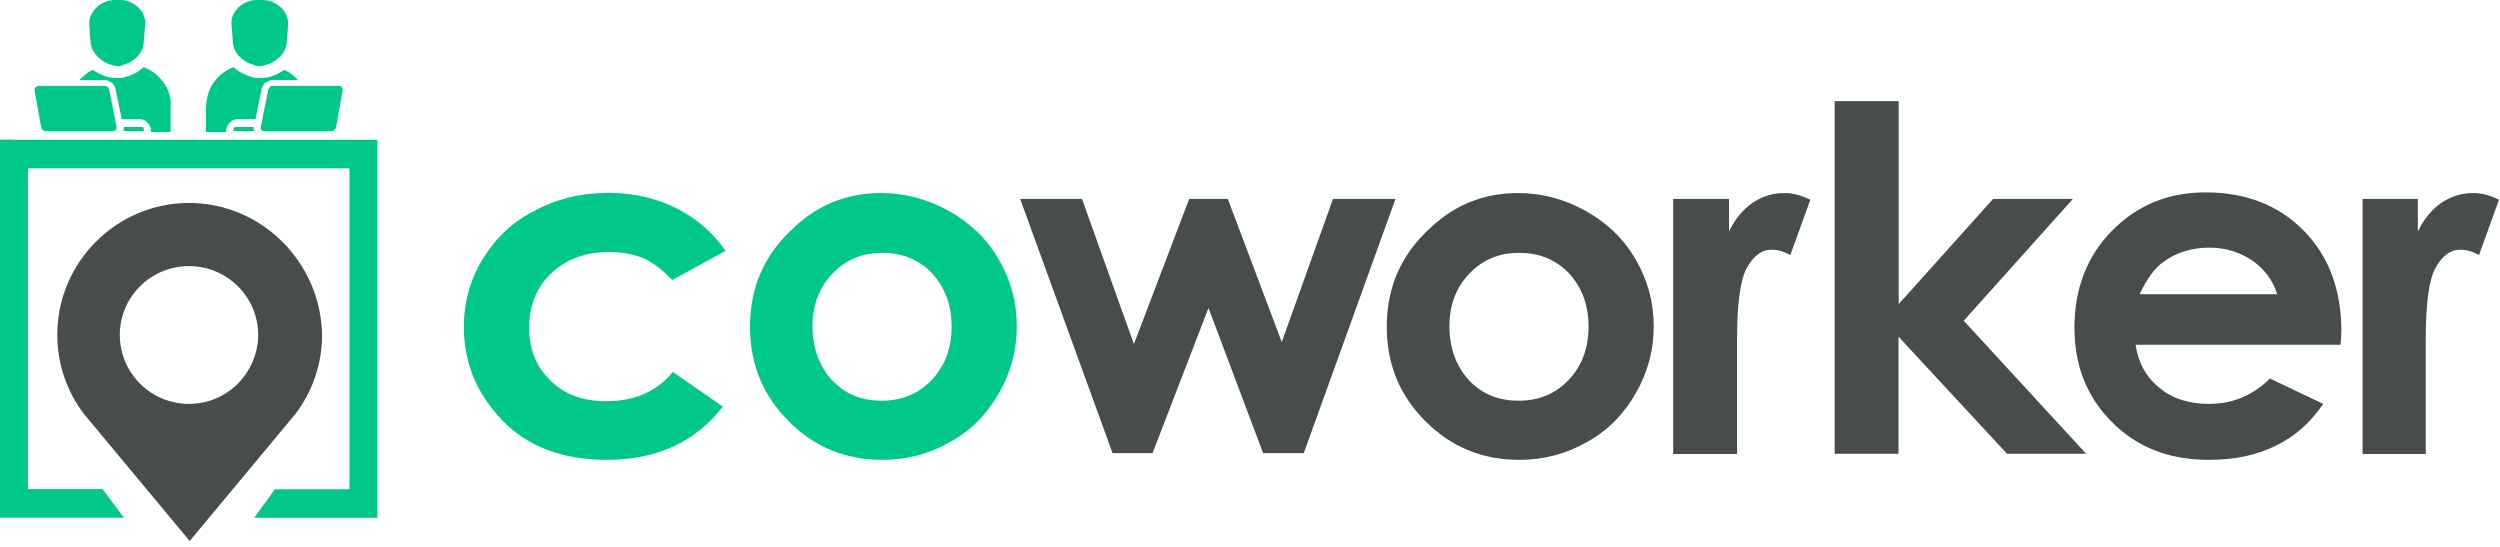 <svg width="160" height="35" viewBox="0 0 160 35" fill="none" xmlns="http://www.w3.org/2000/svg">
    <g clip-path="url(#clip0)">
        <path fill-rule="evenodd" clip-rule="evenodd"
              d="M0.892 8.946H23.258H24.151V9.882V32.247V33.14H23.258H16.269L17.591 31.312H22.366V10.774H1.785V31.301H6.559L7.925 33.129H0.892H0V32.237V9.871V8.936H0.892V8.946Z"
              fill="#00C78A"/>
        <path fill-rule="evenodd" clip-rule="evenodd"
              d="M12.097 12.989C7.451 12.989 3.667 16.785 3.667 21.419C3.667 23.333 4.301 25.086 5.365 26.484L12.14 34.624L18.914 26.484C19.978 25.075 20.613 23.333 20.613 21.419C20.527 16.785 16.742 12.989 12.097 12.989ZM12.097 25.849C9.666 25.849 7.667 23.892 7.667 21.419C7.667 19.032 9.623 17.032 12.097 17.032C14.527 17.032 16.527 18.989 16.527 21.462C16.484 23.892 14.527 25.849 12.097 25.849Z"
              fill="#464D4B"/>
        <path fill-rule="evenodd" clip-rule="evenodd"
              d="M151.205 12.731H154.742V14.817C155.129 14.011 155.635 13.409 156.237 12.989C156.871 12.559 157.559 12.355 158.28 12.355C158.796 12.355 159.344 12.484 159.936 12.785L158.656 16.323C158.183 16.064 157.807 15.979 157.463 15.979C156.828 15.979 156.312 16.366 155.882 17.129C155.452 17.892 155.248 19.43 155.248 21.688V22.495V29.054H151.205V12.731ZM145.753 18.871C145.495 17.979 144.946 17.247 144.183 16.699C143.377 16.151 142.473 15.85 141.409 15.85C140.258 15.85 139.28 16.151 138.43 16.785C137.882 17.172 137.409 17.849 136.936 18.828H145.753V18.871ZM149.796 22.064H136.678C136.85 23.215 137.355 24.151 138.215 24.828C139.022 25.505 140.086 25.849 141.366 25.849C142.903 25.849 144.183 25.301 145.28 24.226L148.688 25.849C147.839 27.086 146.817 27.979 145.624 28.538C144.43 29.129 143.022 29.43 141.366 29.43C138.807 29.43 136.764 28.624 135.151 27C133.538 25.376 132.764 23.376 132.764 20.957C132.764 18.484 133.57 16.398 135.151 14.785C136.774 13.129 138.774 12.312 141.162 12.312C143.721 12.312 145.807 13.118 147.42 14.742C149.032 16.366 149.85 18.538 149.85 21.215L149.796 22.064ZM117.43 6.473H121.516V19.462L127.559 12.731H132.667L125.678 20.527L133.516 29.043H128.452L121.506 21.548V29.043H117.42V6.473H117.43ZM107.118 12.731H110.656V14.817C111.043 14.011 111.549 13.409 112.151 12.989C112.785 12.559 113.473 12.355 114.194 12.355C114.71 12.355 115.258 12.484 115.86 12.785L114.581 16.323C114.108 16.064 113.731 15.979 113.387 15.979C112.753 15.979 112.237 16.366 111.807 17.129C111.377 17.892 111.172 19.43 111.172 21.688V22.495V29.054H107.086V12.731H107.118ZM97.237 16.183C95.957 16.183 94.893 16.613 94.043 17.505C93.194 18.398 92.764 19.505 92.764 20.871C92.764 22.28 93.194 23.43 94 24.323C94.85 25.215 95.871 25.645 97.194 25.645C98.473 25.645 99.538 25.215 100.387 24.323C101.237 23.43 101.667 22.28 101.667 20.914C101.667 19.505 101.237 18.398 100.43 17.505C99.581 16.613 98.516 16.183 97.237 16.183ZM97.151 12.355C98.688 12.355 100.129 12.742 101.495 13.505C102.86 14.269 103.925 15.29 104.688 16.613C105.452 17.936 105.839 19.344 105.839 20.871C105.839 22.409 105.452 23.849 104.688 25.172C103.925 26.495 102.903 27.559 101.581 28.28C100.258 29.043 98.817 29.43 97.237 29.43C94.893 29.43 92.893 28.624 91.226 26.957C89.559 25.29 88.753 23.29 88.753 20.914C88.753 18.355 89.688 16.269 91.559 14.57C93.151 13.075 95.022 12.355 97.151 12.355ZM65.29 12.731H69.248L72.57 22.021L76.108 12.731H78.581L82.032 21.892L85.312 12.731H89.312L83.441 29H80.839L77.344 19.71L73.764 29H71.204L65.29 12.731Z"
              fill="#464D4B"/>
        <path fill-rule="evenodd" clip-rule="evenodd"
              d="M56.473 16.183C55.193 16.183 54.129 16.613 53.279 17.506C52.43 18.398 52 19.506 52 20.871C52 22.28 52.43 23.43 53.236 24.323C54.086 25.215 55.107 25.645 56.43 25.645C57.709 25.645 58.774 25.215 59.623 24.323C60.473 23.43 60.903 22.28 60.903 20.914C60.903 19.506 60.473 18.398 59.666 17.506C58.817 16.613 57.752 16.183 56.473 16.183ZM56.387 12.355C57.925 12.355 59.365 12.742 60.731 13.505C62.097 14.269 63.161 15.29 63.925 16.613C64.688 17.936 65.075 19.344 65.075 20.871C65.075 22.409 64.688 23.85 63.925 25.172C63.161 26.495 62.14 27.559 60.817 28.28C59.495 29.043 58.054 29.43 56.473 29.43C54.129 29.43 52.129 28.624 50.473 26.957C48.817 25.291 48 23.291 48 20.914C48 18.355 48.935 16.269 50.806 14.57C52.387 13.075 54.258 12.355 56.387 12.355ZM46.43 16.054L43.021 17.925C42.387 17.247 41.742 16.774 41.15 16.516C40.516 16.258 39.785 16.129 38.978 16.129C37.441 16.129 36.215 16.602 35.269 17.495C34.333 18.387 33.86 19.581 33.86 20.989C33.86 22.355 34.333 23.506 35.226 24.355C36.118 25.247 37.312 25.678 38.806 25.678C40.634 25.678 42.043 25.043 43.064 23.807L46.258 26.022C44.516 28.28 42.043 29.43 38.849 29.43C36 29.43 33.742 28.581 32.118 26.871C30.494 25.162 29.688 23.204 29.688 20.946C29.688 19.366 30.075 17.925 30.881 16.602C31.688 15.28 32.752 14.215 34.204 13.495C35.613 12.731 37.183 12.344 38.935 12.344C40.559 12.344 42 12.688 43.279 13.323C44.548 13.968 45.613 14.86 46.43 16.054Z"
              fill="#00C78A"/>
        <path fill-rule="evenodd" clip-rule="evenodd"
              d="M7.365 0H7.537H7.666C8.559 0 9.365 0.72 9.29 1.581L9.204 2.688C9.161 3.366 8.655 3.925 7.924 4.14C7.666 4.269 7.537 4.269 7.247 4.183C6.483 4.011 5.838 3.376 5.795 2.688L5.709 1.581C5.666 0.72 6.473 0 7.365 0Z"
              fill="#00C78A"/>
        <path fill-rule="evenodd" clip-rule="evenodd"
              d="M9.204 8.387H7.882C7.925 8.344 7.925 8.258 7.925 8.215C7.925 8.172 7.925 8.172 7.925 8.129H9.032C9.075 8.129 9.118 8.129 9.161 8.172C9.204 8.215 9.204 8.258 9.204 8.301V8.387Z"
              fill="#00C78A"/>
        <path fill-rule="evenodd" clip-rule="evenodd"
              d="M10.43 5.237C10.129 4.807 9.667 4.473 9.193 4.301C9.064 4.387 8.935 4.516 8.806 4.602C8.634 4.688 8.462 4.774 8.258 4.86C8.172 4.903 8.043 4.903 7.957 4.946C7.871 4.989 7.742 4.989 7.656 4.989C7.57 4.989 7.441 4.989 7.312 4.989C7.226 4.989 7.097 4.946 6.968 4.946C6.753 4.903 6.581 4.817 6.376 4.731C6.204 4.645 6.075 4.559 5.946 4.473C5.731 4.559 5.559 4.688 5.398 4.817C5.312 4.903 5.183 4.989 5.097 5.118H6.591C6.677 5.118 6.806 5.118 6.892 5.161C6.978 5.205 7.064 5.248 7.15 5.291C7.236 5.334 7.279 5.42 7.322 5.506C7.365 5.592 7.409 5.678 7.409 5.764L7.796 7.635H8.946C9.032 7.635 9.118 7.635 9.204 7.678C9.29 7.721 9.376 7.764 9.419 7.85C9.505 7.893 9.548 7.979 9.591 8.065C9.634 8.108 9.677 8.366 9.677 8.452H10.914V6.903C10.989 6.258 10.774 5.667 10.43 5.237Z"
              fill="#00C78A"/>
        <path fill-rule="evenodd" clip-rule="evenodd"
              d="M2.473 5.495H6.688C6.86 5.495 6.946 5.624 6.989 5.753L7.462 8.14C7.505 8.269 7.376 8.398 7.204 8.398H2.935C2.763 8.398 2.677 8.269 2.634 8.14L2.204 5.753C2.215 5.624 2.344 5.495 2.473 5.495Z"
              fill="#00C78A"/>
        <path fill-rule="evenodd" clip-rule="evenodd"
              d="M16.785 0H16.613H16.441C15.549 0 14.742 0.72 14.817 1.581L14.903 2.688C14.946 3.366 15.463 3.925 16.183 4.14C16.484 4.269 16.613 4.269 16.903 4.183C17.667 4.011 18.312 3.419 18.355 2.688L18.441 1.581C18.484 0.72 17.678 0 16.785 0Z"
              fill="#00C78A"/>
        <path fill-rule="evenodd" clip-rule="evenodd"
              d="M14.946 8.387H16.269C16.226 8.344 16.226 8.258 16.226 8.215C16.226 8.172 16.226 8.172 16.226 8.129H15.118C15.075 8.129 15.032 8.129 14.989 8.172C14.946 8.215 14.946 8.258 14.946 8.301V8.387Z"
              fill="#00C78A"/>
        <path fill-rule="evenodd" clip-rule="evenodd"
              d="M13.71 5.237C14.011 4.807 14.473 4.473 14.946 4.301C15.075 4.387 15.204 4.516 15.333 4.602C15.505 4.688 15.677 4.774 15.882 4.86C15.968 4.903 16.097 4.903 16.183 4.946C16.269 4.989 16.398 4.989 16.484 4.989C16.57 4.989 16.699 4.989 16.828 4.989C16.914 4.989 17.043 4.946 17.172 4.946C17.387 4.903 17.559 4.817 17.763 4.731C17.935 4.645 18.064 4.559 18.193 4.473C18.408 4.559 18.581 4.688 18.742 4.817C18.828 4.903 18.957 4.989 19.043 5.118H17.548C17.462 5.118 17.333 5.118 17.247 5.161C17.161 5.205 17.075 5.248 16.989 5.291C16.903 5.334 16.86 5.42 16.817 5.506C16.774 5.592 16.731 5.678 16.731 5.764L16.344 7.635H15.193C15.107 7.635 15.021 7.635 14.935 7.678C14.849 7.721 14.763 7.764 14.72 7.85C14.634 7.893 14.591 7.979 14.548 8.065C14.505 8.108 14.462 8.366 14.462 8.452H13.183V6.903C13.204 6.258 13.376 5.667 13.71 5.237Z"
              fill="#00C78A"/>
        <path fill-rule="evenodd" clip-rule="evenodd"
              d="M21.678 5.495H17.463C17.291 5.495 17.205 5.624 17.162 5.753L16.689 8.14C16.645 8.269 16.774 8.398 16.947 8.398H21.205C21.377 8.398 21.463 8.269 21.506 8.14L21.936 5.753C21.936 5.624 21.85 5.495 21.678 5.495Z"
              fill="#00C78A"/>
    </g>
    <defs>
        <clipPath id="clip0">
            <rect width="160" height="34.86" fill="white"/>
        </clipPath>
    </defs>
</svg>
